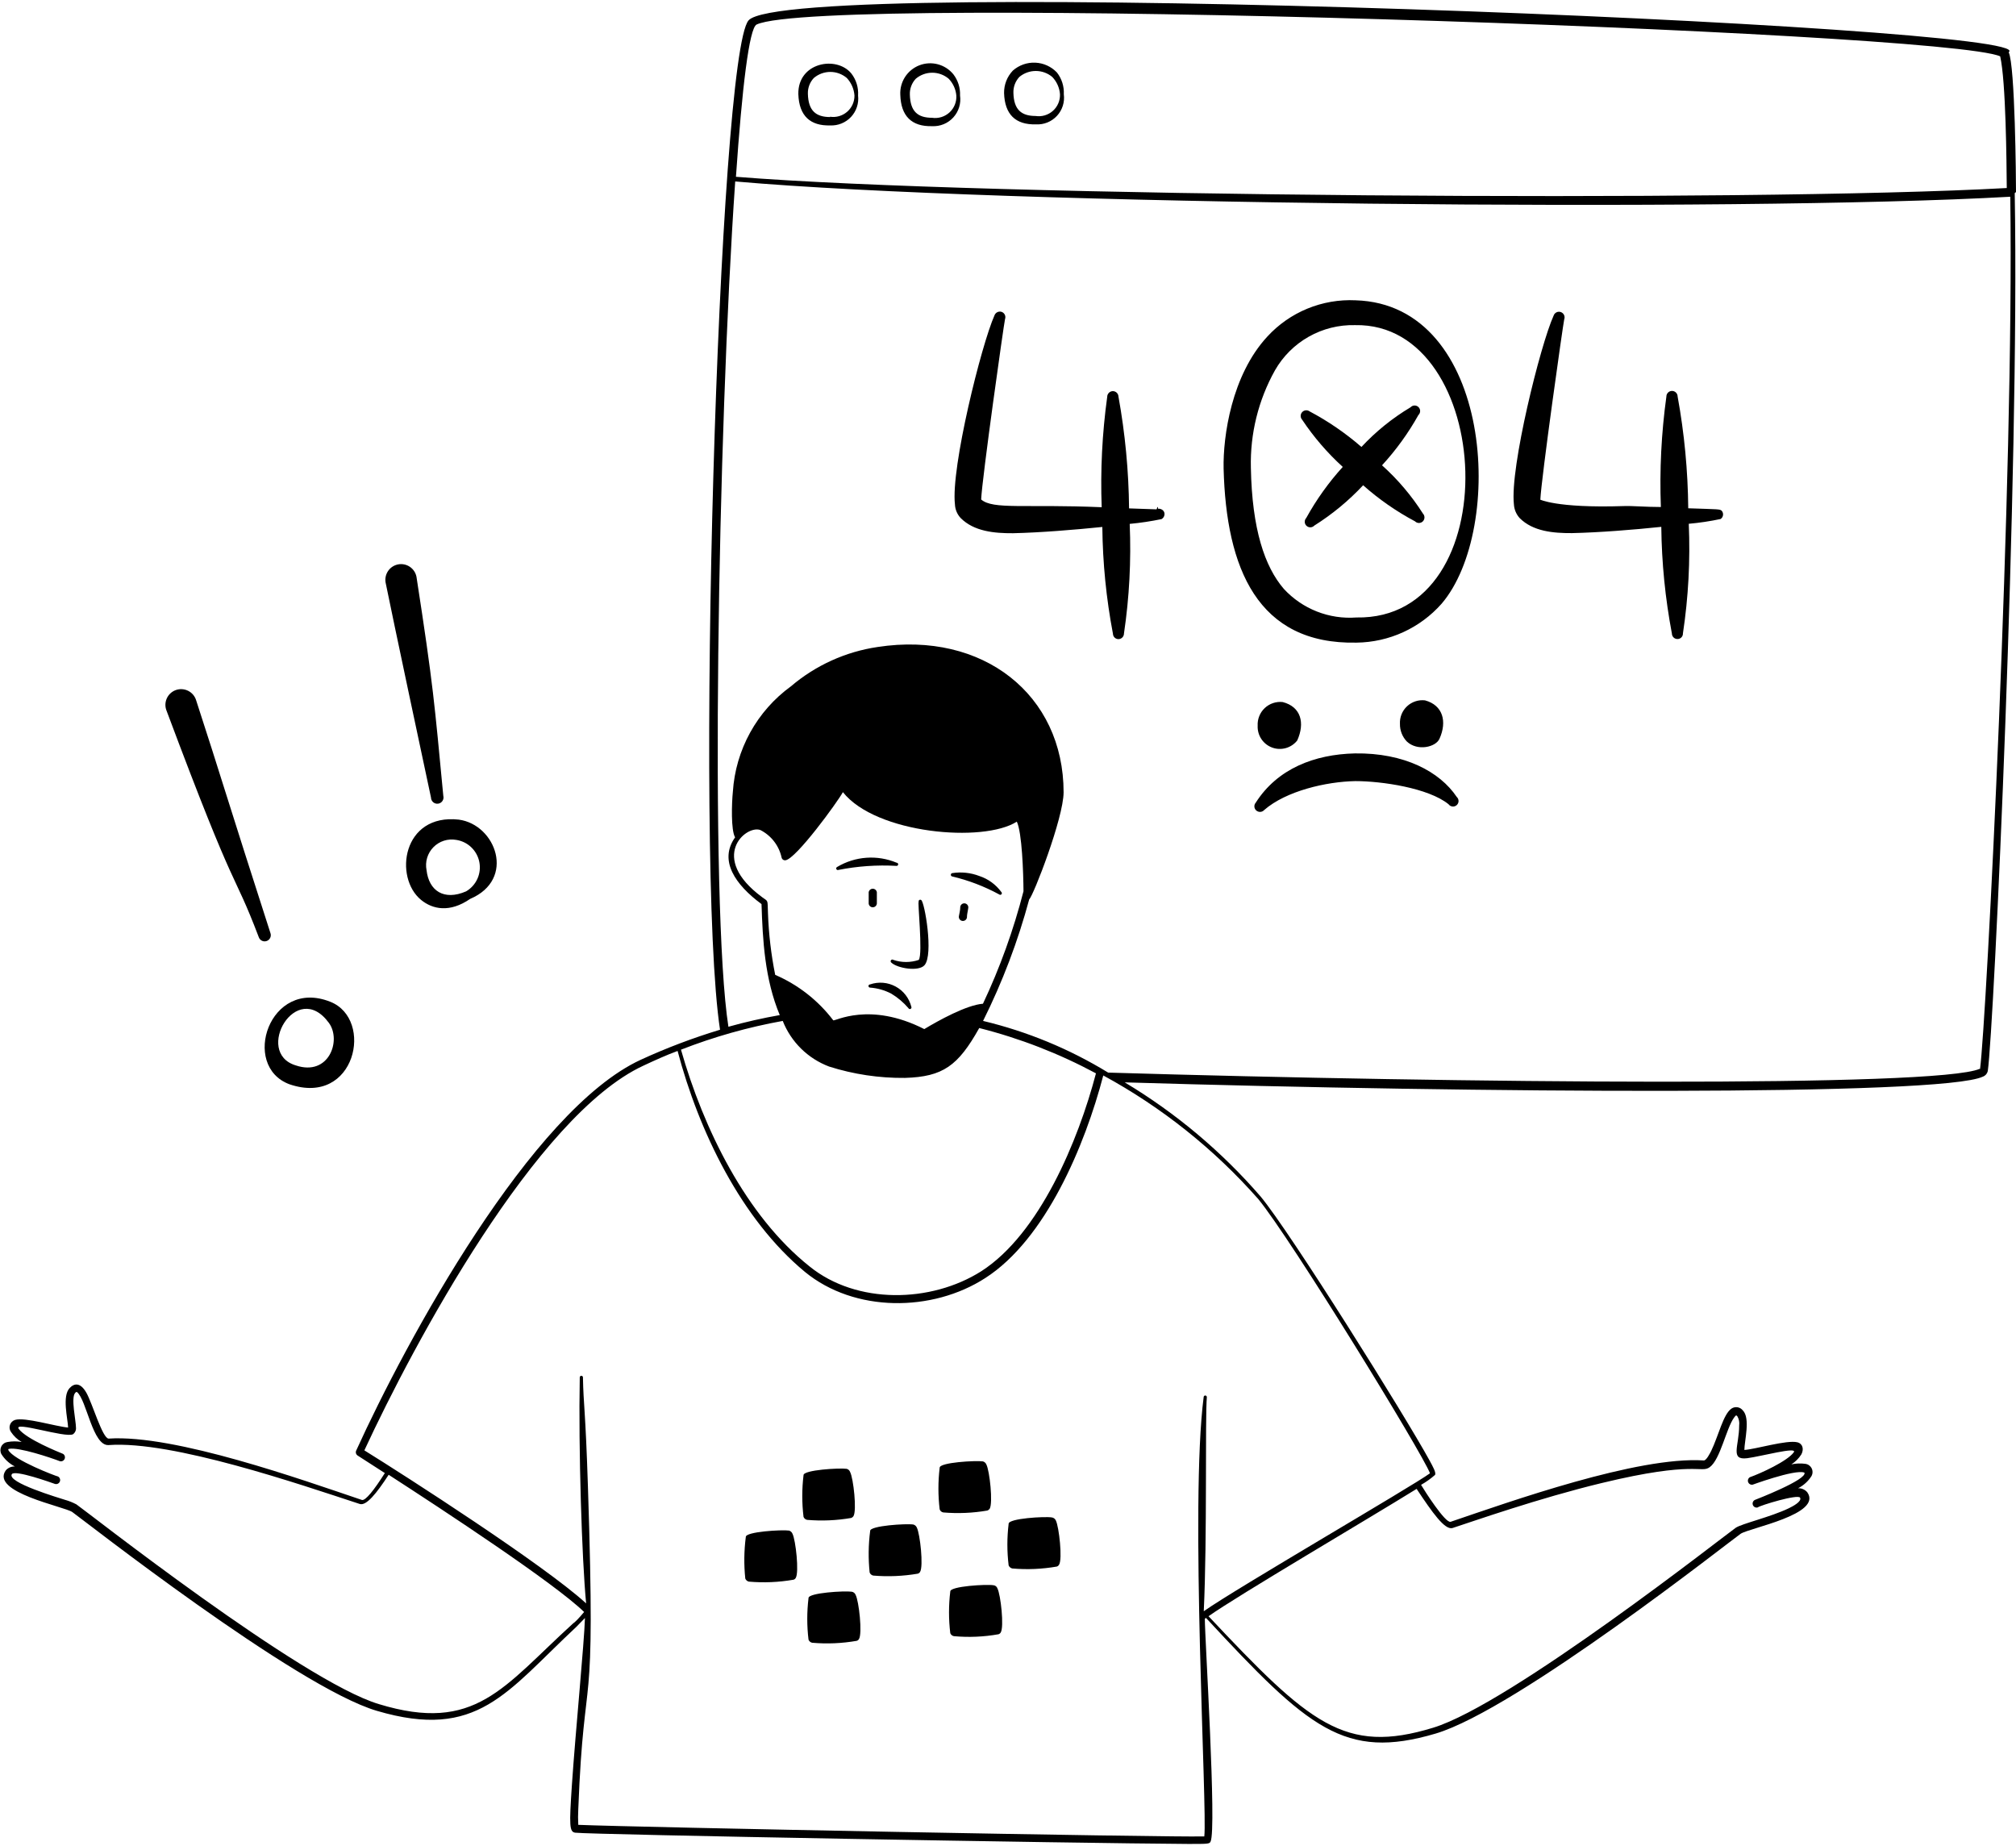 <svg width="380" height="348" viewBox="0 0 380 348" fill="none" xmlns="http://www.w3.org/2000/svg">
<path fill-rule="evenodd" clip-rule="evenodd" d="M380 36.2C380 34.1 379.84 12.36 378.62 9.84C385.8 4.86 148.62 -4.8 141.1 3.84C135.4 10.34 130.9 162.4 135.72 194.08C130.616 195.623 125.625 197.514 120.78 199.74C100.12 209.26 76.56 252.68 67.14 273.4C67.064 273.564 67.05 273.75 67.102 273.923C67.153 274.096 67.267 274.245 67.42 274.34L72.54 277.64C70.54 280.8 68.86 282.94 68.2 282.7C57.1 278.96 32.98 270.32 20.48 271.14C19.32 271.14 17.4 264.46 16.28 262.5C15.16 260.54 14.02 260.68 13.14 261.6C11.66 263.14 12.78 267.38 12.84 269.06C10.52 268.86 4.7 267.06 2.84 267.62C2.616 267.69 2.411 267.812 2.244 267.976C2.076 268.141 1.95 268.343 1.876 268.565C1.801 268.788 1.781 269.025 1.817 269.257C1.852 269.49 1.942 269.71 2.08 269.9C2.592 270.673 3.277 271.316 4.08 271.78C3.207 271.627 2.313 271.627 1.44 271.78C1.19 271.812 0.951 271.904 0.744 272.049C0.537 272.194 0.368 272.386 0.252 272.611C0.136 272.835 0.076 273.084 0.077 273.336C0.079 273.589 0.141 273.837 0.26 274.06C0.883 275.06 1.769 275.869 2.82 276.4C2.493 276.382 2.166 276.439 1.864 276.568C1.562 276.696 1.294 276.892 1.08 277.14C-1.82 281.28 12.1 283.94 13.62 284.98C15.14 286.02 55.82 318 71.06 322.46C90.02 328.04 95.42 318.96 108.6 306.66L110.26 304.96C110.12 309.66 108.48 326.36 107.8 336.4C107.28 344.12 107.32 345.28 108.44 345.42C111.32 345.78 202.84 347.42 223.98 347.54C227.7 347.54 227.98 347.54 228.18 347.1C229.36 344.76 227.1 308.66 227.1 305.1L227.32 304.94C246.64 325.78 253.44 331.8 270.6 326.74C285.92 322.2 326.48 290.18 328.1 289.08C329.72 287.98 343.58 285.42 340.66 281.26C340.447 281.009 340.18 280.81 339.878 280.679C339.576 280.547 339.249 280.486 338.92 280.5C339.971 279.969 340.857 279.16 341.48 278.16C341.594 277.938 341.654 277.692 341.653 277.442C341.652 277.192 341.591 276.946 341.476 276.724C341.36 276.503 341.193 276.312 340.988 276.169C340.784 276.025 340.548 275.933 340.3 275.9C339.421 275.78 338.527 275.813 337.66 276C338.416 275.518 339.058 274.876 339.54 274.12C340.04 273.18 339.84 272.12 338.8 271.84C336.8 271.34 330.8 273.18 328.8 273.28C328.8 271.62 329.98 267.28 328.5 265.82C328.254 265.507 327.9 265.298 327.507 265.235C327.114 265.172 326.711 265.259 326.38 265.48C324.82 266.52 323.94 270.58 322.54 273.48C322.32 273.9 321.64 275.28 321.16 275.26C308.66 274.44 284.64 283.02 273.44 286.82C272.44 287.16 268.42 280.82 267.86 279.86C268.803 279.327 269.687 278.697 270.5 277.98C270.72 277.52 270.06 276.38 269.48 275.3C264.86 266.84 243.24 232.28 237.62 225.52C230.275 217.034 221.627 209.77 212 204C278.28 206 366 206.62 373.76 202.92C373.988 202.837 374.191 202.698 374.352 202.517C374.512 202.335 374.625 202.116 374.68 201.88C375.84 193.88 380.68 89.48 379.76 36.4L380 36.2ZM142.62 4.62C155.12 -1.26 366.4 5.86 377.02 10.62C378.1 15.32 378.22 30.62 378.26 35.44C329.24 38.16 185.28 37.08 138.72 33.32C139.88 16.48 141.22 5.26 142.62 4.62ZM147.54 192.42C148.317 194.384 149.495 196.163 151 197.645C152.506 199.126 154.304 200.275 156.28 201.02C160.903 202.489 165.73 203.211 170.58 203.16C177.74 202.94 180.58 200.9 184.58 193.76C192.235 195.696 199.624 198.564 206.58 202.3C203.26 214.96 195.94 232.56 184.96 239.6C175.48 245.6 161.48 245.9 152.58 238.68C140.58 229.12 132.58 212.68 128.36 197.84C134.563 195.417 140.986 193.601 147.54 192.42ZM157.06 192.3C154.209 188.554 150.441 185.606 146.12 183.74C145.353 179.93 144.898 176.064 144.76 172.18C144.64 169.44 144.88 170 143.66 169.1C133.52 161.62 140.54 155.44 143.32 156.44C144.326 156.952 145.206 157.681 145.897 158.573C146.589 159.465 147.075 160.499 147.32 161.6C147.349 161.768 147.443 161.919 147.581 162.019C147.719 162.12 147.891 162.163 148.06 162.14C150.06 161.88 157.88 151.14 158.88 149.3C165.1 157.16 185.38 158.9 191.66 154.86C192.64 156.86 192.9 164.54 192.92 167.98C191.049 175.272 188.491 182.371 185.28 189.18C182.16 189.42 176.88 192.36 174.22 193.96C163.84 188.68 157.3 192.58 157.06 192.3ZM108 306C94.82 318 89.62 326.74 71.4 321.18C56.86 316.82 16 284.6 14.4 283.54C13.714 283.175 12.99 282.886 12.24 282.68C11.28 282.36 1.16 279.4 2.24 277.84C2.82 276.98 9.66 279.44 10.34 279.68C10.522 279.739 10.72 279.728 10.893 279.648C11.067 279.568 11.204 279.425 11.277 279.248C11.351 279.072 11.355 278.874 11.288 278.694C11.222 278.515 11.091 278.367 10.92 278.28C10.7 278.28 2.5 275.18 1.56 273.28C1.56 273.14 1.56 273.12 1.68 273.08C3.5 272.7 9.56 274.74 11.28 275.4C11.456 275.449 11.645 275.432 11.809 275.353C11.975 275.274 12.106 275.138 12.179 274.97C12.252 274.803 12.262 274.614 12.207 274.44C12.152 274.265 12.036 274.116 11.88 274.02C11.1 273.7 4.96 271.24 3.54 269.32C2.38 267.74 12.32 271.08 13.76 270.32C13.956 270.178 14.11 269.986 14.209 269.765C14.307 269.544 14.345 269.301 14.32 269.06C14.32 267.76 13.32 263.42 14.18 262.52C14.18 262.52 14.32 262.36 14.4 262.36H14.5C16.34 263.82 17.46 272.62 20.5 272.36C32.5 271.5 56.5 279.76 67.8 283.46C69.04 283.88 70.98 281.46 73.26 277.96C83.62 284.66 104.42 298.32 110.1 303.82C109.16 304.96 108.38 305.76 108 306ZM273.78 288C277.78 286.7 290.04 282.38 301.9 279.52C319.66 275.22 320.6 277.76 322.28 276.52C324.28 275.04 325.36 269.26 326.86 267.18C327.26 266.62 327.3 266.76 327.48 266.94C327.783 267.459 327.903 268.065 327.82 268.66C327.82 272.54 326.04 275.24 329.32 274.84C331.86 274.52 338.98 272.58 338.1 273.74C336.88 275.42 331.78 277.74 329.84 278.42C329.684 278.511 329.566 278.655 329.506 278.825C329.446 278.995 329.449 279.182 329.514 279.35C329.579 279.518 329.702 279.658 329.861 279.744C330.019 279.831 330.203 279.857 330.38 279.82C329.58 280.12 338.38 276.82 340.12 277.56C340.72 278.86 330.98 282.62 330.78 282.7C330.611 282.782 330.478 282.925 330.407 283.099C330.337 283.274 330.334 283.468 330.398 283.645C330.463 283.822 330.591 283.968 330.758 284.056C330.924 284.144 331.118 284.167 331.3 284.12C331.8 283.72 338.92 281.56 339.3 282.28C339.68 283 337.9 283.92 337.16 284.28C333.76 285.92 328.28 287.18 327.16 287.96C325.66 288.96 284.66 321.24 270.12 325.64C253.46 330.74 246.82 324.84 227.8 304.62C233.3 300.72 257.8 286.34 267.02 280.62C270 285.1 272.32 288.4 273.78 288ZM237.18 226C243.3 233.42 268.18 274 269.54 277.68C266.2 280.14 233.02 299.36 226.9 303.68C227.56 289.82 227.14 267.18 227.48 263.32C227.48 263.241 227.448 263.164 227.392 263.108C227.336 263.052 227.26 263.02 227.18 263.02C227.1 263.02 227.024 263.052 226.968 263.108C226.912 263.164 226.88 263.241 226.88 263.32C224.26 283.5 227.6 341.14 227 346.12C219.46 346.32 119.16 344.38 109 343.94C108.945 342.961 108.945 341.979 109 341C110.14 312.02 112.36 327 110.82 280.18C110.34 265.32 109.98 264.98 109.88 259.6C109.88 259.521 109.848 259.444 109.792 259.388C109.736 259.332 109.66 259.3 109.58 259.3C109.5 259.3 109.424 259.332 109.368 259.388C109.312 259.444 109.28 259.521 109.28 259.6C109.02 273.14 109.68 293.92 110.48 302.2C102.48 294.9 76.48 278.2 68.68 273.36C77.94 253.36 101.02 210.24 121.26 200.86C123.44 199.84 125.6 198.86 127.72 198.08C131.72 213.22 139.72 229.8 151.72 239.72C161.06 247.4 175.72 247.34 185.72 240.88C197.08 233.6 204.52 215.88 207.96 202.7C218.987 208.7 228.876 216.586 237.18 226ZM373.18 201.44C365.18 205 275.18 204.14 208.88 202.16C201.58 197.695 193.623 194.408 185.3 192.42C188.958 185.09 191.873 177.412 194 169.5C194.78 168.82 200.46 154.2 200.48 149.34C200.48 130.96 185.3 118.9 165.44 121.94C159.398 122.828 153.729 125.4 149.08 129.36C145.91 131.664 143.286 134.638 141.395 138.07C139.505 141.503 138.393 145.31 138.14 149.22C137.92 151.36 137.76 156.48 138.56 157.82C135.46 162.18 138.56 166.72 143.54 170.4C143.76 177.16 144.14 184.54 146.98 191.32C143.8 191.88 140.58 192.6 137.3 193.52C133.78 170.94 135.3 81.52 138.58 34.2C188.58 38.6 327.24 40 378.92 37.08C379.66 89.84 374.42 192.52 373.22 201.52L373.18 201.44Z" fill="black"/>
<path fill-rule="evenodd" clip-rule="evenodd" d="M260.5 87.7C263.149 84.819 265.451 81.637 267.36 78.22C267.461 78.124 267.542 78.009 267.597 77.881C267.653 77.753 267.682 77.616 267.683 77.476C267.685 77.337 267.658 77.199 267.605 77.07C267.551 76.941 267.473 76.824 267.374 76.726C267.274 76.629 267.157 76.552 267.027 76.5C266.898 76.449 266.759 76.424 266.62 76.427C266.48 76.43 266.343 76.461 266.216 76.519C266.089 76.576 265.975 76.658 265.88 76.76C262.456 78.804 259.338 81.322 256.62 84.24C253.632 81.643 250.358 79.395 246.86 77.54C246.649 77.384 246.387 77.311 246.126 77.336C245.864 77.362 245.621 77.483 245.444 77.678C245.267 77.872 245.169 78.125 245.168 78.388C245.167 78.651 245.264 78.905 245.44 79.1C247.62 82.369 250.192 85.358 253.1 88C250.441 90.929 248.133 94.158 246.22 97.62C246.029 97.822 245.926 98.091 245.934 98.369C245.941 98.646 246.058 98.909 246.26 99.1C246.462 99.291 246.731 99.394 247.008 99.387C247.286 99.379 247.549 99.262 247.74 99.06C251.119 96.93 254.211 94.376 256.94 91.46C259.919 94.107 263.202 96.389 266.72 98.26C266.817 98.358 266.932 98.436 267.059 98.489C267.186 98.542 267.322 98.57 267.46 98.57C267.598 98.57 267.734 98.542 267.861 98.489C267.988 98.436 268.103 98.358 268.2 98.26C268.393 98.062 268.501 97.797 268.501 97.52C268.501 97.244 268.393 96.978 268.2 96.78C266.061 93.415 263.47 90.36 260.5 87.7Z" fill="black"/>
<path fill-rule="evenodd" clip-rule="evenodd" d="M255.52 56.6C252.41 56.45 249.304 56.987 246.425 58.172C243.546 59.358 240.963 61.163 238.86 63.46C232.14 70.74 230.52 82.24 230.64 88.3C231.12 107.08 237.02 121.52 255.72 121.12C258.75 121.082 261.738 120.412 264.494 119.151C267.249 117.891 269.71 116.068 271.72 113.8C283.76 99.76 281.42 57.36 255.52 56.6ZM255.66 116.38C253.125 116.57 250.58 116.185 248.214 115.253C245.849 114.321 243.725 112.868 242 111C238.38 106.8 236 99.74 235.78 88.18C235.619 81.757 237.187 75.409 240.32 69.8C241.833 67.149 244.036 64.956 246.694 63.456C249.353 61.956 252.368 61.204 255.42 61.28C281.74 60.76 284.44 116.92 255.66 116.38ZM160.48 13.86C157.7 10.44 150.36 11.74 150.48 17.74C150.62 21.9 152.78 23.74 156.48 23.64C157.213 23.674 157.944 23.548 158.624 23.271C159.303 22.994 159.914 22.573 160.414 22.037C160.915 21.5 161.293 20.861 161.521 20.164C161.75 19.467 161.825 18.729 161.74 18C161.838 16.513 161.39 15.041 160.48 13.86ZM156.48 22.06C153.78 22.06 152.36 20.86 152.28 17.68C152.26 17.134 152.348 16.589 152.541 16.078C152.733 15.566 153.025 15.098 153.4 14.7C154.268 13.962 155.37 13.556 156.51 13.556C157.65 13.556 158.752 13.962 159.62 14.7C160.461 15.605 160.969 16.769 161.06 18C161.067 18.58 160.947 19.154 160.71 19.683C160.472 20.212 160.123 20.683 159.685 21.064C159.247 21.444 158.732 21.725 158.176 21.887C157.619 22.049 157.033 22.087 156.46 22L156.48 22.06ZM179.7 14C178.947 13.078 177.921 12.418 176.77 12.114C175.619 11.81 174.401 11.879 173.291 12.309C172.181 12.74 171.236 13.511 170.591 14.511C169.946 15.512 169.634 16.691 169.7 17.88C169.82 21.88 171.84 23.88 175.7 23.78C176.446 23.817 177.191 23.689 177.882 23.404C178.573 23.119 179.192 22.685 179.695 22.132C180.198 21.579 180.572 20.922 180.791 20.208C181.009 19.494 181.067 18.74 180.96 18C181.024 16.56 180.578 15.143 179.7 14ZM175.7 22.2C173 22.2 171.58 21.02 171.5 17.82C171.48 17.274 171.568 16.729 171.761 16.218C171.953 15.706 172.245 15.238 172.62 14.84C173.487 14.107 174.585 13.705 175.72 13.705C176.855 13.705 177.953 14.107 178.82 14.84C179.647 15.698 180.155 16.813 180.26 18C180.296 18.595 180.199 19.189 179.976 19.742C179.753 20.294 179.41 20.789 178.971 21.192C178.532 21.594 178.009 21.893 177.439 22.068C176.87 22.242 176.269 22.288 175.68 22.2H175.7ZM199.22 13.66C198.15 12.541 196.689 11.878 195.142 11.811C193.596 11.744 192.083 12.278 190.92 13.3C189.831 14.441 189.235 15.964 189.26 17.54C189.38 21.54 191.4 23.54 195.26 23.44C195.999 23.482 196.737 23.36 197.423 23.084C198.109 22.807 198.725 22.382 199.228 21.839C199.73 21.296 200.107 20.649 200.33 19.944C200.554 19.239 200.618 18.493 200.52 17.76C200.595 16.282 200.134 14.825 199.22 13.66ZM195.22 21.86C192.5 21.86 191.1 20.66 191.02 17.5C191 16.951 191.089 16.403 191.281 15.889C191.474 15.374 191.765 14.902 192.14 14.5C193.01 13.774 194.107 13.377 195.24 13.377C196.373 13.377 197.47 13.774 198.34 14.5C199.196 15.388 199.713 16.549 199.8 17.78C199.818 18.367 199.708 18.95 199.475 19.489C199.243 20.028 198.895 20.509 198.456 20.898C198.017 21.288 197.498 21.576 196.935 21.742C196.373 21.908 195.78 21.948 195.2 21.86H195.22ZM241.78 132.32C241.166 132.253 240.545 132.319 239.959 132.516C239.373 132.712 238.837 133.034 238.388 133.458C237.939 133.883 237.588 134.399 237.359 134.973C237.129 135.547 237.027 136.163 237.06 136.78C237.019 137.665 237.26 138.54 237.748 139.279C238.236 140.018 238.946 140.582 239.776 140.892C240.606 141.201 241.512 141.239 242.365 140.999C243.218 140.76 243.972 140.256 244.52 139.56C246 136.26 245.24 133.22 241.78 132.32ZM268.6 132C267.987 131.929 267.366 131.993 266.78 132.187C266.195 132.382 265.658 132.701 265.209 133.124C264.759 133.547 264.408 134.062 264.178 134.635C263.949 135.208 263.847 135.824 263.88 136.44C263.86 137.675 264.327 138.867 265.18 139.76C267.18 141.64 270.66 140.82 271.34 139.22C272.78 136 272 132.92 268.6 132ZM184.94 94.14C185.1 90.26 189.22 61.06 189.44 60.14C189.488 60.009 189.509 59.87 189.503 59.73C189.496 59.59 189.462 59.453 189.403 59.327C189.343 59.201 189.259 59.087 189.156 58.993C189.053 58.9 188.932 58.827 188.8 58.78C188.537 58.695 188.252 58.714 188.003 58.833C187.753 58.952 187.559 59.162 187.46 59.42C184.98 64.98 179.2 88.2 180 95.08C180.043 96.035 180.426 96.943 181.08 97.64C183.58 100.16 187.42 100.52 190.96 100.5C196.16 100.38 202.46 99.86 207.78 99.32C207.849 106.073 208.518 112.806 209.78 119.44C209.783 119.577 209.812 119.711 209.867 119.837C209.921 119.962 210 120.075 210.099 120.17C210.197 120.264 210.313 120.339 210.44 120.389C210.568 120.439 210.703 120.463 210.84 120.46C211.114 120.45 211.374 120.334 211.564 120.136C211.754 119.938 211.86 119.675 211.86 119.4C212.872 112.563 213.234 105.645 212.94 98.74C214.955 98.551 216.958 98.25 218.94 97.84C219.078 97.763 219.198 97.657 219.291 97.529C219.384 97.401 219.448 97.255 219.48 97.1C219.518 96.936 219.513 96.764 219.464 96.603C219.414 96.441 219.323 96.295 219.2 96.18C219.075 96.071 218.929 95.988 218.77 95.937C218.612 95.885 218.446 95.866 218.28 95.88C218.28 95.38 218.16 95.5 218.06 95.88L218 96L212.82 95.82C212.749 88.75 212.08 81.698 210.82 74.74C210.81 74.463 210.691 74.2 210.489 74.009C210.287 73.819 210.018 73.715 209.74 73.72C209.461 73.731 209.196 73.849 209.002 74.05C208.808 74.252 208.7 74.52 208.7 74.8C207.751 81.69 207.403 88.65 207.66 95.6C193.18 94.98 187.2 96.1 184.94 94.14ZM324.54 96.28C324.18 95.94 324.04 96 318.22 95.8C318.155 88.736 317.486 81.69 316.22 74.74C316.22 74.459 316.108 74.189 315.91 73.991C315.711 73.792 315.441 73.68 315.16 73.68C314.879 73.68 314.609 73.792 314.41 73.991C314.212 74.189 314.1 74.459 314.1 74.74C313.148 81.637 312.8 88.603 313.06 95.56C310.22 95.56 307.54 95.32 306.16 95.38C292.98 95.82 290.16 94.02 290.34 94.2C290.5 90.32 294.62 61.14 294.84 60.2C294.891 60.068 294.915 59.926 294.91 59.784C294.906 59.642 294.873 59.503 294.813 59.374C294.754 59.245 294.669 59.13 294.564 59.034C294.458 58.939 294.335 58.865 294.201 58.818C294.067 58.772 293.925 58.752 293.783 58.761C293.642 58.77 293.503 58.807 293.376 58.871C293.249 58.935 293.136 59.023 293.044 59.131C292.952 59.239 292.883 59.365 292.84 59.5C290.36 64.96 284.58 88.18 285.36 95.06C285.415 96.018 285.796 96.929 286.44 97.64C288.94 100.16 292.78 100.5 296.32 100.48C301.5 100.36 307.8 99.86 313.14 99.3C313.214 106.053 313.884 112.785 315.14 119.42C315.143 119.557 315.172 119.691 315.227 119.817C315.281 119.942 315.36 120.055 315.459 120.15C315.557 120.244 315.673 120.319 315.8 120.369C315.928 120.419 316.063 120.443 316.2 120.44C316.337 120.44 316.473 120.413 316.6 120.359C316.726 120.305 316.841 120.226 316.936 120.127C317.031 120.028 317.105 119.911 317.154 119.783C317.203 119.654 317.225 119.517 317.22 119.38C318.25 112.545 318.618 105.626 318.32 98.72C320.336 98.542 322.34 98.242 324.32 97.82C324.443 97.739 324.547 97.633 324.625 97.509C324.704 97.385 324.755 97.245 324.776 97.1C324.797 96.954 324.787 96.806 324.746 96.665C324.705 96.523 324.635 96.392 324.54 96.28ZM255.38 142C247.78 142.18 240.8 144.86 236.7 151.28C236.608 151.383 236.538 151.504 236.493 151.634C236.449 151.765 236.43 151.903 236.44 152.041C236.449 152.179 236.486 152.313 236.548 152.437C236.609 152.56 236.695 152.67 236.8 152.76C236.905 152.852 237.027 152.923 237.159 152.968C237.292 153.013 237.431 153.031 237.571 153.022C237.71 153.013 237.846 152.976 237.972 152.914C238.097 152.852 238.208 152.766 238.3 152.66C242.42 149.08 249.96 147.32 255.48 147.22C260.4 147.22 269.24 148.5 273.04 151.58C273.125 151.699 273.234 151.798 273.36 151.872C273.487 151.945 273.627 151.992 273.772 152.008C273.917 152.023 274.064 152.009 274.203 151.964C274.342 151.919 274.47 151.846 274.579 151.748C274.688 151.651 274.775 151.532 274.834 151.398C274.894 151.265 274.925 151.12 274.925 150.974C274.925 150.828 274.894 150.684 274.835 150.551C274.776 150.417 274.689 150.298 274.58 150.2C271.4 145.46 264.72 141.86 255.38 142ZM160.54 300C159.22 299.8 152.34 300.2 152.4 301.2C152.084 303.804 152.084 306.436 152.4 309.04C152.456 309.186 152.548 309.315 152.667 309.416C152.785 309.517 152.927 309.588 153.08 309.62C155.884 309.865 158.707 309.744 161.48 309.26C161.654 309.207 161.803 309.094 161.9 308.94C162.58 307.9 161.9 301.78 161.28 300.6C161.221 300.443 161.122 300.305 160.992 300.199C160.862 300.094 160.706 300.025 160.54 300ZM148.74 288.48C147.42 288.28 140.52 288.68 140.58 289.68C140.242 292.281 140.208 294.912 140.48 297.52C140.536 297.666 140.628 297.795 140.747 297.896C140.865 297.997 141.007 298.068 141.16 298.1C143.964 298.345 146.788 298.224 149.56 297.74C149.648 297.718 149.73 297.678 149.802 297.623C149.874 297.568 149.935 297.499 149.98 297.42C150.66 296.38 149.98 290.26 149.38 289.08C149.325 288.939 149.239 288.812 149.128 288.708C149.017 288.604 148.885 288.526 148.74 288.48ZM160.44 286.1C160.611 286.041 160.758 285.929 160.86 285.78C161.54 284.74 160.86 278.62 160.24 277.44C160.19 277.296 160.106 277.165 159.994 277.061C159.883 276.956 159.747 276.881 159.6 276.84C158.28 276.64 151.4 277.04 151.46 278.04C151.144 280.651 151.144 283.29 151.46 285.9C151.517 286.043 151.61 286.169 151.729 286.267C151.847 286.365 151.989 286.431 152.14 286.46C154.911 286.696 157.7 286.575 160.44 286.1ZM172.18 287.34C170.84 287.12 163.96 287.56 164.02 288.54C163.682 291.141 163.648 293.772 163.92 296.38C163.976 296.526 164.068 296.655 164.187 296.756C164.305 296.857 164.447 296.928 164.6 296.96C167.404 297.195 170.226 297.074 173 296.6C173.174 296.547 173.323 296.434 173.42 296.28C174.1 295.22 173.42 289.12 172.82 287.92C172.762 287.783 172.675 287.659 172.564 287.559C172.454 287.459 172.323 287.384 172.18 287.34ZM187.26 298.78C185.96 298.56 179.06 298.96 179.12 299.96C178.803 302.571 178.803 305.21 179.12 307.82C179.177 307.963 179.27 308.089 179.389 308.187C179.507 308.285 179.649 308.351 179.8 308.38C182.604 308.635 185.429 308.514 188.2 308.02C188.374 307.967 188.523 307.854 188.62 307.7C189.3 306.66 188.62 300.54 188 299.36C187.946 299.202 187.848 299.063 187.716 298.96C187.585 298.857 187.426 298.795 187.26 298.78ZM186.12 284.7C186.287 284.635 186.433 284.524 186.54 284.38C187.2 283.32 186.54 277.2 185.92 276.02C185.865 275.881 185.778 275.756 185.667 275.656C185.556 275.555 185.424 275.482 185.28 275.44C183.96 275.24 177.06 275.62 177.12 276.64C176.807 279.244 176.807 281.876 177.12 284.48C177.171 284.629 177.261 284.761 177.381 284.863C177.5 284.965 177.645 285.033 177.8 285.06C180.577 285.296 183.373 285.175 186.12 284.7ZM198.26 286C196.94 285.78 190.06 286.18 190.12 287.2C189.803 289.804 189.803 292.436 190.12 295.04C190.179 295.184 190.272 295.311 190.39 295.412C190.508 295.513 190.649 295.584 190.8 295.62C193.604 295.864 196.427 295.743 199.2 295.26C199.377 295.202 199.526 295.081 199.62 294.92C200.3 293.88 199.62 287.78 199.02 286.58C198.955 286.426 198.851 286.291 198.717 286.189C198.584 286.087 198.426 286.022 198.26 286ZM169 163.2C169.08 163.2 169.156 163.169 169.212 163.112C169.268 163.056 169.3 162.98 169.3 162.9C169.3 162.821 169.268 162.744 169.212 162.688C169.156 162.632 169.08 162.6 169 162.6C167.201 161.848 165.25 161.528 163.305 161.667C161.36 161.806 159.474 162.4 157.8 163.4C157.726 163.432 157.667 163.492 157.637 163.567C157.607 163.642 157.608 163.726 157.64 163.8C157.672 163.874 157.732 163.933 157.807 163.963C157.882 163.993 157.966 163.992 158.04 163.96C161.647 163.247 165.329 162.991 169 163.2ZM179.44 165.18C182.545 165.913 185.538 167.056 188.34 168.58C188.37 168.606 188.405 168.626 188.443 168.639C188.481 168.652 188.521 168.657 188.561 168.654C188.601 168.651 188.64 168.641 188.676 168.623C188.712 168.605 188.744 168.58 188.77 168.55C188.796 168.52 188.816 168.485 188.829 168.447C188.842 168.409 188.847 168.369 188.844 168.329C188.841 168.289 188.831 168.25 188.813 168.214C188.795 168.178 188.77 168.146 188.74 168.12C187.704 166.703 186.249 165.646 184.58 165.1C182.962 164.483 181.212 164.297 179.5 164.56C179.429 164.57 179.363 164.603 179.313 164.655C179.263 164.707 179.232 164.775 179.225 164.846C179.218 164.918 179.235 164.99 179.274 165.051C179.313 165.111 179.372 165.157 179.44 165.18ZM165.28 170.3V168.16C165.25 167.977 165.157 167.811 165.016 167.691C164.875 167.571 164.695 167.505 164.51 167.505C164.325 167.505 164.145 167.571 164.004 167.691C163.863 167.811 163.77 167.977 163.74 168.16V170.16C163.721 170.364 163.785 170.568 163.916 170.725C164.047 170.883 164.236 170.982 164.44 171C164.644 171.019 164.847 170.955 165.005 170.824C165.163 170.693 165.261 170.504 165.28 170.3ZM181 170.96C181 171.6 180.84 172.06 180.74 172.7C180.711 172.902 180.763 173.107 180.885 173.27C181.007 173.433 181.188 173.541 181.39 173.57C181.592 173.599 181.796 173.547 181.96 173.425C182.123 173.303 182.231 173.122 182.26 172.92C182.26 172.28 182.42 171.82 182.5 171.18C182.523 171.078 182.524 170.973 182.504 170.87C182.484 170.768 182.443 170.671 182.384 170.585C182.324 170.499 182.248 170.426 182.159 170.371C182.071 170.315 181.972 170.279 181.868 170.264C181.765 170.249 181.66 170.255 181.559 170.283C181.458 170.31 181.364 170.358 181.283 170.423C181.201 170.488 181.134 170.57 181.085 170.662C181.037 170.755 181.008 170.856 181 170.96ZM168 181.42C169.12 182.5 173.14 183.18 174.26 181.92C176.02 179.92 174.26 169.92 173.64 169.64C173.587 169.598 173.522 169.575 173.454 169.574C173.386 169.574 173.321 169.596 173.267 169.638C173.214 169.68 173.176 169.738 173.161 169.804C173.145 169.87 173.152 169.939 173.18 170C173.18 170 173.34 170.18 173.18 170C172.88 169.42 174 179.84 173.18 180.92C171.63 181.446 169.95 181.446 168.4 180.92C168.334 180.867 168.249 180.843 168.165 180.852C168.08 180.861 168.003 180.904 167.95 180.97C167.897 181.036 167.872 181.121 167.882 181.206C167.891 181.29 167.934 181.367 168 181.42ZM164 185.54C163.92 185.54 163.844 185.572 163.788 185.628C163.732 185.684 163.7 185.761 163.7 185.84C163.7 185.92 163.732 185.996 163.788 186.052C163.844 186.109 163.92 186.14 164 186.14C165.398 186.241 166.759 186.629 168 187.28C169.212 188.008 170.299 188.927 171.22 190C171.236 190.037 171.259 190.07 171.287 190.098C171.316 190.126 171.35 190.148 171.387 190.163C171.424 190.178 171.464 190.185 171.504 190.185C171.544 190.184 171.583 190.176 171.62 190.16C171.657 190.144 171.69 190.122 171.718 190.093C171.746 190.064 171.768 190.03 171.783 189.993C171.798 189.956 171.805 189.916 171.805 189.876C171.804 189.836 171.796 189.797 171.78 189.76C171.579 188.952 171.211 188.195 170.702 187.537C170.192 186.879 169.551 186.334 168.819 185.938C168.087 185.541 167.281 185.3 166.451 185.232C165.622 185.164 164.787 185.268 164 185.54ZM48.78 176.64C48.83 176.785 48.908 176.918 49.009 177.032C49.111 177.147 49.233 177.24 49.371 177.307C49.508 177.374 49.658 177.413 49.81 177.422C49.963 177.431 50.116 177.41 50.26 177.36C50.404 177.31 50.538 177.232 50.652 177.131C50.766 177.03 50.86 176.907 50.926 176.769C50.993 176.632 51.032 176.483 51.042 176.33C51.051 176.177 51.03 176.025 50.98 175.88C42.98 151.08 41.46 145.74 36.98 132.02C36.867 131.632 36.676 131.272 36.418 130.96C36.16 130.649 35.841 130.394 35.481 130.211C35.121 130.028 34.727 129.92 34.324 129.895C33.921 129.869 33.517 129.927 33.136 130.063C32.756 130.2 32.408 130.413 32.113 130.69C31.819 130.966 31.584 131.3 31.423 131.671C31.262 132.041 31.179 132.441 31.178 132.845C31.178 133.249 31.26 133.649 31.42 134.02C45.02 170.36 43.68 163.26 48.78 176.64ZM54.56 204.36C67.02 208.62 70.56 192.12 62.28 188.82C50.8 184.22 45.3 200.92 54.56 204.36ZM62 192.8C64.4 196.08 62 202.92 55.74 200.8C47.82 198.4 55.86 184.38 62 192.8ZM81.24 150.32C81.242 150.487 81.28 150.652 81.351 150.804C81.422 150.955 81.524 151.09 81.651 151.199C81.777 151.308 81.926 151.389 82.086 151.436C82.247 151.484 82.415 151.496 82.581 151.473C82.747 151.45 82.906 151.393 83.047 151.304C83.189 151.215 83.31 151.097 83.403 150.957C83.495 150.818 83.557 150.661 83.584 150.496C83.611 150.331 83.603 150.162 83.56 150C81.88 132.44 81.72 129.52 78.5 108.7C78.347 107.938 77.9 107.266 77.256 106.831C76.612 106.395 75.822 106.231 75.058 106.373C74.293 106.515 73.615 106.951 73.171 107.589C72.726 108.227 72.549 109.014 72.68 109.78C73.86 115.68 80.4 146.44 81.24 150.32ZM79.38 169.62C81.54 171.38 84.76 172.08 88.62 169.42C97.28 165.74 93.48 155.42 86.48 154.48C75.84 153.3 74.2 165.4 79.38 169.62ZM86 158.3C87.07 158.464 88.064 158.954 88.843 159.705C89.623 160.456 90.151 161.43 90.355 162.493C90.559 163.557 90.429 164.657 89.982 165.643C89.535 166.629 88.794 167.452 87.86 168C83.66 169.82 80.84 167.88 80.4 164C80.248 163.228 80.286 162.43 80.512 161.676C80.738 160.922 81.144 160.234 81.696 159.673C82.248 159.111 82.928 158.693 83.678 158.454C84.428 158.214 85.225 158.162 86 158.3Z" fill="black"/>
</svg>
